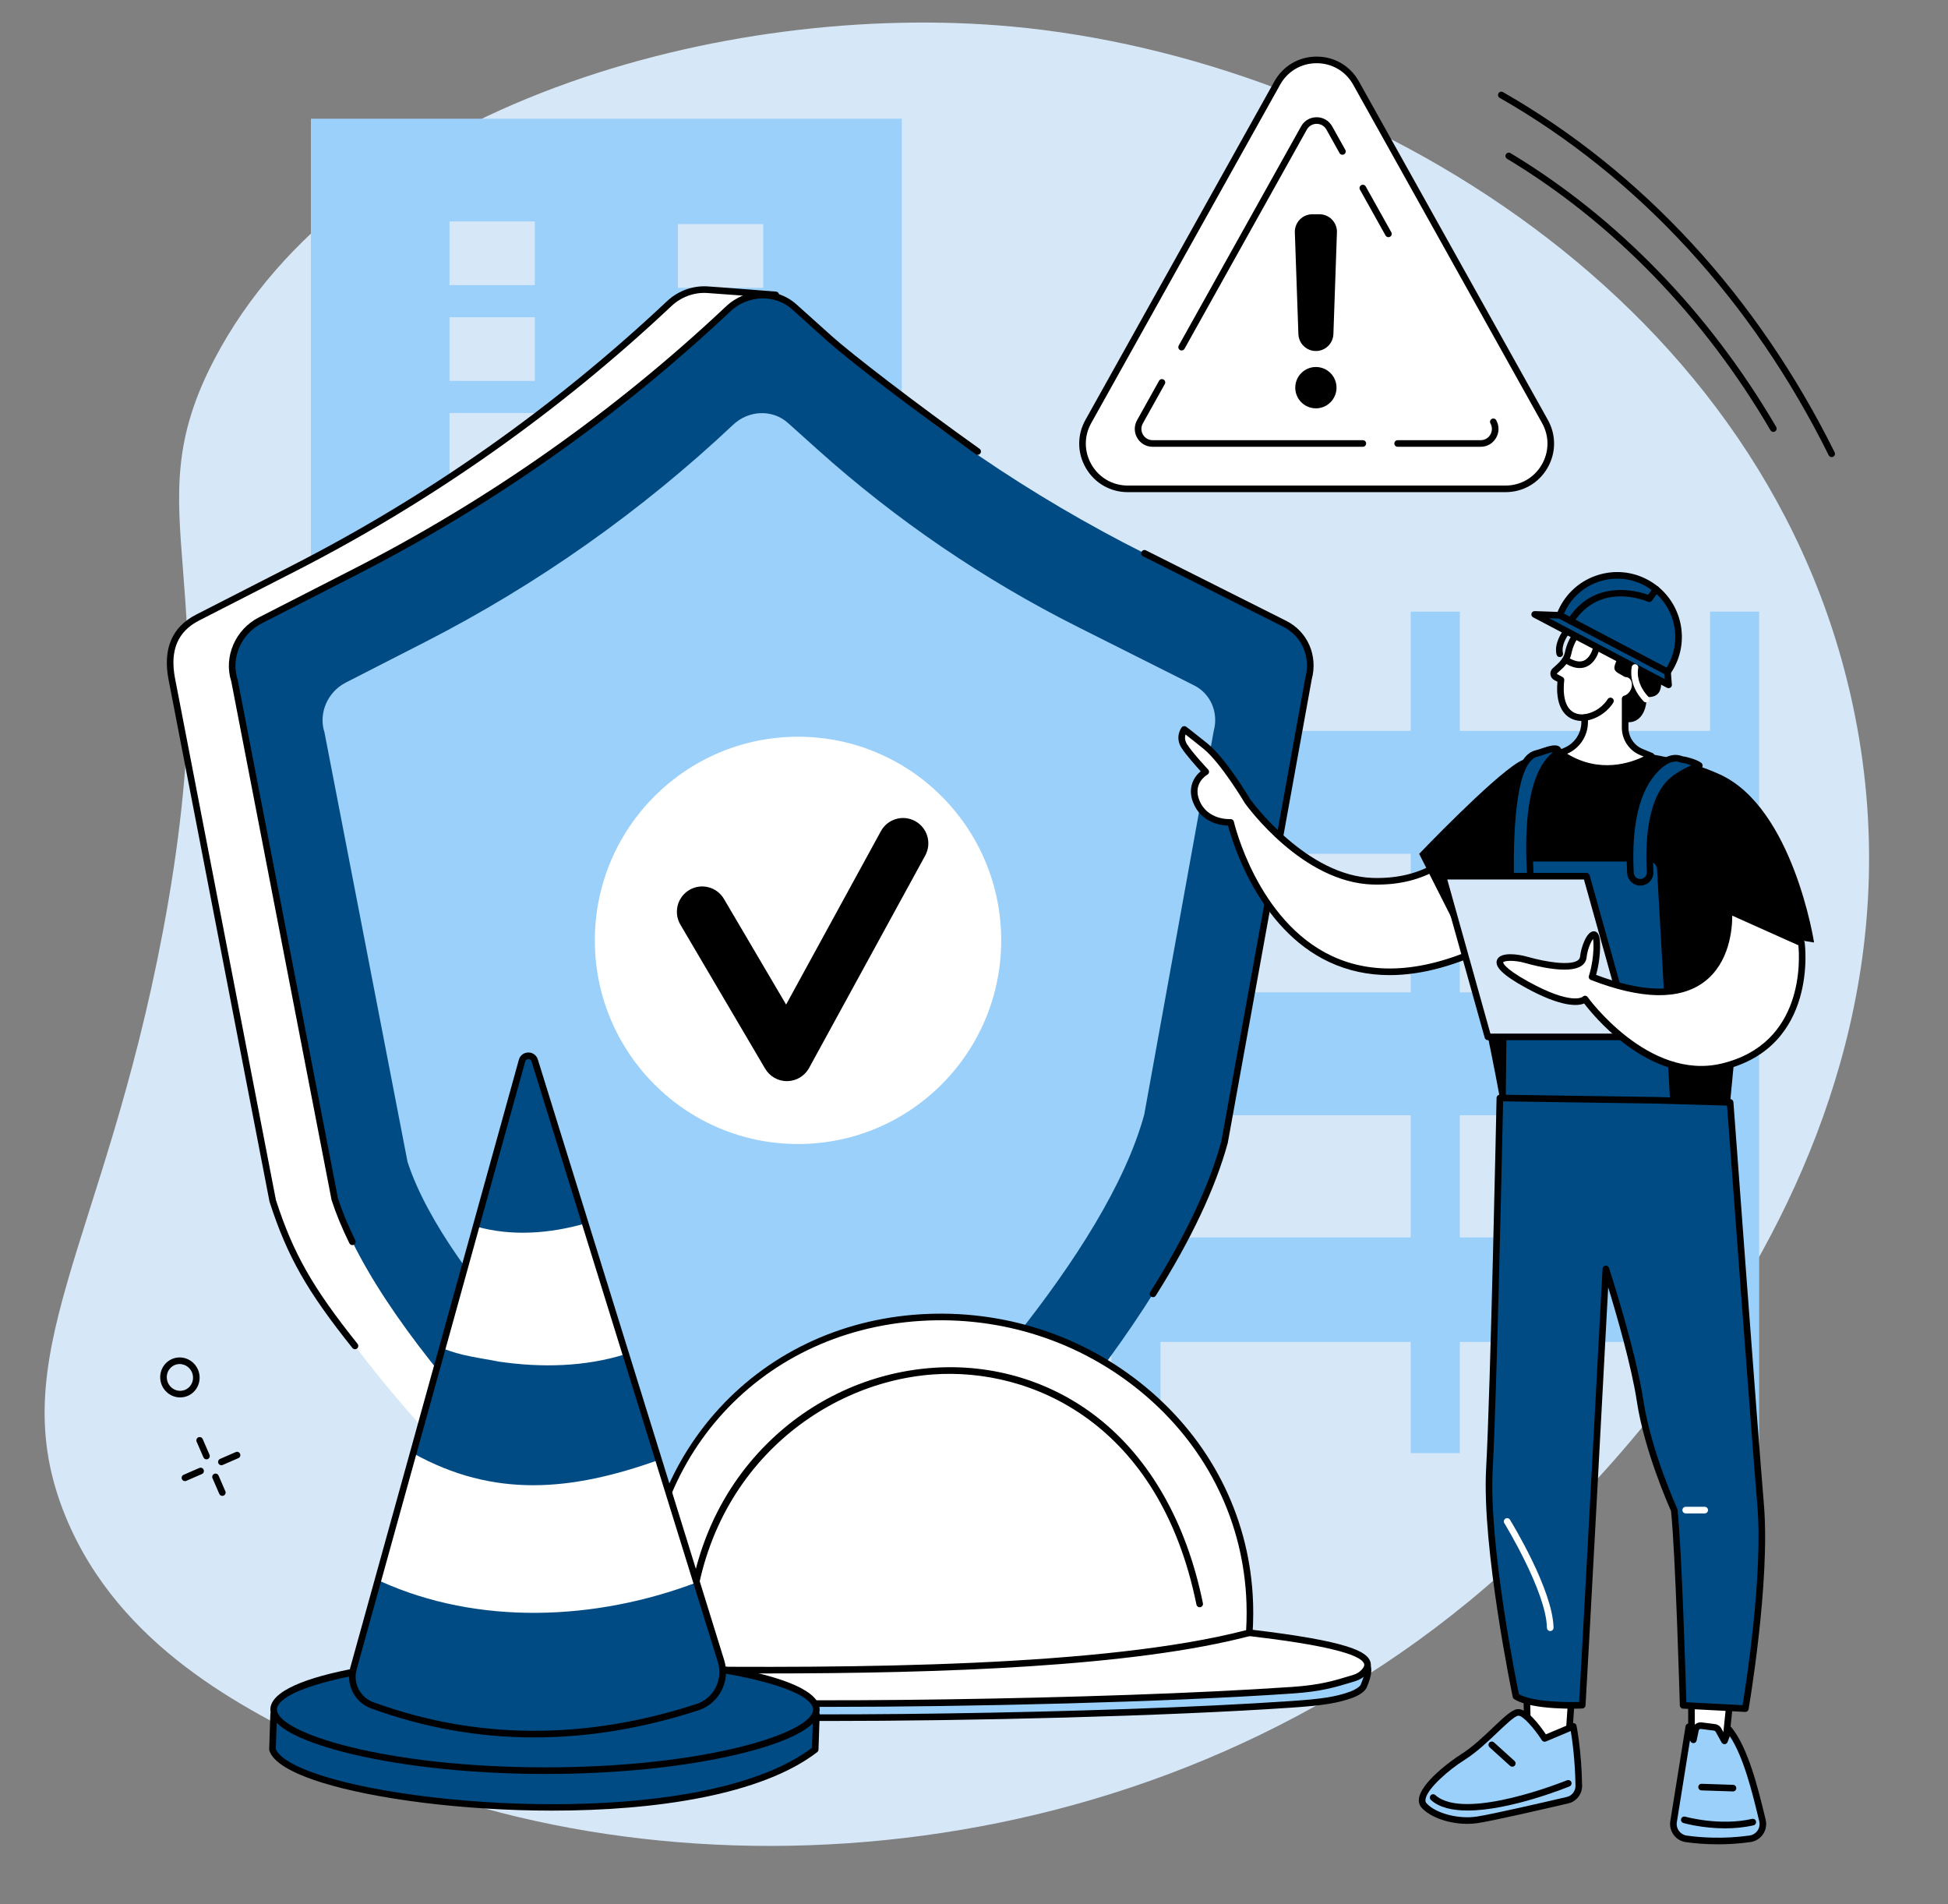 <?xml version="1.0" encoding="UTF-8" standalone="no"?><svg xmlns="http://www.w3.org/2000/svg" xmlns:xlink="http://www.w3.org/1999/xlink" fill="#000000" height="1910.8" preserveAspectRatio="xMidYMid meet" version="1" viewBox="289.7 312.4 1955.2 1910.8" width="1955.2" zoomAndPan="magnify"><rect x="289.7" y="312.4" width="1955.2" height="1910.8" fill="#808080" stroke="none"/><g><g id="change1_1"><path d="M 2151.719 1031.574 C 2069.316 613.691 1654.723 371.266 1305.551 339.055 C 1016.27 312.363 638.484 417.848 504.957 672.789 C 420.992 833.102 521.863 884.004 453.18 1247.254 C 393.73 1561.652 289.672 1674.199 355.625 1834.441 C 409.547 1965.449 535.57 2027.41 616.121 2067.02 C 933.609 2223.121 1415.938 2204.801 1763.168 1920.039 C 1844.414 1853.402 2244.918 1504.289 2151.719 1031.574" fill="#d6e7f7"/></g><g id="change2_1"><path d="M 2006.031 1770.559 L 2055.332 1770.559 L 2055.332 926.156 L 2006.031 926.156 L 2006.031 1770.559" fill="#9bd0fa"/></g><g id="change2_2"><path d="M 1705.594 1770.559 L 1754.891 1770.559 L 1754.891 926.152 L 1705.594 926.152 L 1705.594 1770.559" fill="#9bd0fa"/></g><g id="change2_3"><path d="M 1405.16 1770.559 L 1454.449 1770.559 L 1454.449 926.16 L 1405.16 926.16 L 1405.16 1770.559" fill="#9bd0fa"/></g><g id="change2_4"><path d="M 1422.441 1169.141 L 2030.688 1169.141 L 2030.688 1045.84 L 1422.441 1045.84 L 1422.441 1169.141" fill="#9bd0fa"/></g><g id="change2_5"><path d="M 1422.441 1431.508 L 2030.688 1431.508 L 2030.688 1308.215 L 1422.441 1308.215 L 1422.441 1431.508" fill="#9bd0fa"/></g><g id="change2_6"><path d="M 1425.848 1658.992 L 2034.094 1658.992 L 2034.094 1554.152 L 1425.848 1554.152 L 1425.848 1658.992" fill="#9bd0fa"/></g><g id="change2_7"><path d="M 601.75 1601.004 L 1194.848 1601.004 L 1194.848 431.531 L 601.75 431.531 L 601.75 1601.004" fill="#9bd0fa"/></g><g id="change1_2"><path d="M 740.867 598.527 L 826.488 598.527 L 826.488 534.609 L 740.867 534.609 L 740.867 598.527" fill="#d6e7f7"/></g><g id="change1_3"><path d="M 740.867 694.656 L 826.484 694.656 L 826.484 630.73 L 740.867 630.73 L 740.867 694.656" fill="#d6e7f7"/></g><g id="change1_4"><path d="M 740.871 790.758 L 826.492 790.758 L 826.492 726.836 L 740.871 726.836 L 740.871 790.758" fill="#d6e7f7"/></g><g id="change1_5"><path d="M 740.867 886.883 L 826.488 886.883 L 826.488 822.957 L 740.867 822.957 L 740.867 886.883" fill="#d6e7f7"/></g><g id="change1_6"><path d="M 740.867 983 L 826.488 983 L 826.488 919.078 L 740.867 919.078 L 740.867 983" fill="#d6e7f7"/></g><g id="change1_7"><path d="M 740.867 1079.109 L 826.488 1079.109 L 826.488 1015.191 L 740.867 1015.191 L 740.867 1079.109" fill="#d6e7f7"/></g><g id="change1_8"><path d="M 740.867 1175.23 L 826.488 1175.23 L 826.488 1111.309 L 740.867 1111.309 L 740.867 1175.23" fill="#d6e7f7"/></g><g id="change1_9"><path d="M 740.867 1271.352 L 826.488 1271.352 L 826.488 1207.43 L 740.867 1207.43 L 740.867 1271.352" fill="#d6e7f7"/></g><g id="change1_10"><path d="M 740.867 1367.461 L 826.488 1367.461 L 826.488 1303.539 L 740.867 1303.539 L 740.867 1367.461" fill="#d6e7f7"/></g><g id="change1_11"><path d="M 740.867 1463.578 L 826.488 1463.578 L 826.488 1399.66 L 740.867 1399.66 L 740.867 1463.578" fill="#d6e7f7"/></g><g id="change1_12"><path d="M 740.867 1559.699 L 826.488 1559.699 L 826.488 1495.781 L 740.867 1495.781 L 740.867 1559.699" fill="#d6e7f7"/></g><g id="change1_13"><path d="M 970.113 601.195 L 1055.734 601.195 L 1055.734 537.27 L 970.113 537.27 L 970.113 601.195" fill="#d6e7f7"/></g><g id="change1_14"><path d="M 970.113 697.312 L 1055.73 697.312 L 1055.73 633.391 L 970.113 633.391 L 970.113 697.312" fill="#d6e7f7"/></g><g id="change1_15"><path d="M 970.109 793.434 L 1055.73 793.434 L 1055.73 729.512 L 970.109 729.512 L 970.109 793.434" fill="#d6e7f7"/></g><g id="change1_16"><path d="M 970.109 889.555 L 1055.727 889.555 L 1055.727 825.633 L 970.109 825.633 L 970.109 889.555" fill="#d6e7f7"/></g><g id="change1_17"><path d="M 970.109 985.66 L 1055.73 985.66 L 1055.73 921.738 L 970.109 921.738 L 970.109 985.66" fill="#d6e7f7"/></g><g id="change1_18"><path d="M 970.109 1081.781 L 1055.73 1081.781 L 1055.73 1017.859 L 970.109 1017.859 L 970.109 1081.781" fill="#d6e7f7"/></g><g id="change1_19"><path d="M 970.109 1177.898 L 1055.73 1177.898 L 1055.73 1113.98 L 970.109 1113.98 L 970.109 1177.898" fill="#d6e7f7"/></g><g id="change1_20"><path d="M 970.109 1274.012 L 1055.73 1274.012 L 1055.73 1210.09 L 970.109 1210.09 L 970.109 1274.012" fill="#d6e7f7"/></g><g id="change1_21"><path d="M 970.109 1370.129 L 1055.73 1370.129 L 1055.73 1306.211 L 970.109 1306.211 L 970.109 1370.129" fill="#d6e7f7"/></g><g id="change1_22"><path d="M 970.109 1466.25 L 1055.73 1466.25 L 1055.73 1402.328 L 970.109 1402.328 L 970.109 1466.25" fill="#d6e7f7"/></g><g id="change1_23"><path d="M 970.109 1562.371 L 1055.73 1562.371 L 1055.73 1498.441 L 970.109 1498.441 L 970.109 1562.371" fill="#d6e7f7"/></g><g id="change3_1"><path d="M 1524.441 935.555 L 1382.512 864.258 C 1267.02 806.234 1160.051 733.332 1064.223 647.309 L 1068.312 608.328 C 1068.312 608.328 1009.82 603.695 999.332 603.09 C 985.926 602.32 972.07 607.035 961.348 617.129 C 848.801 723.039 722 812.465 585.023 882.516 L 488.105 932.074 C 465.586 943.59 456.609 963.895 461.992 993.07 L 563.434 1517.469 C 611.074 1664.18 819.84 1860.488 937.719 1962.68 C 959.164 1981.281 985.945 1990.352 1013 1990.188 C 1024.992 1990.109 1075.16 1986.031 1075.16 1986.031 C 1075.16 1986.031 1086.043 1970.711 1100.562 1956.551 C 1215.203 1844.699 1417.172 1629.398 1463.508 1459.859 L 1548.426 991.137 C 1554.547 968.727 1544.617 945.695 1524.441 935.555" fill="#ffffff"/></g><g id="change4_1"><path d="M 1012.273 1993.5 C 983.848 1993.5 956.629 1983.457 935.547 1965.188 C 934.168 1963.988 934.02 1961.898 935.215 1960.508 C 936.414 1959.129 938.508 1958.977 939.891 1960.18 C 959.762 1977.406 985.445 1986.867 1012.273 1986.867 C 1012.504 1986.867 1012.746 1986.867 1012.984 1986.867 C 1023.555 1986.809 1064.914 1983.527 1073.383 1982.848 C 1076.316 1978.859 1085.926 1966.199 1098.246 1954.176 C 1213.688 1841.559 1414.172 1627.527 1460.277 1459.117 L 1545.16 990.539 C 1545.184 990.445 1545.207 990.352 1545.23 990.258 C 1550.969 969.266 1541.801 947.992 1522.953 938.512 L 1381.027 867.215 C 1265.344 809.086 1158.004 735.938 1062.016 649.77 C 1061.223 649.059 1060.816 648.02 1060.934 646.961 L 1064.656 611.352 C 1052.035 610.359 1008.016 606.898 999.145 606.395 C 986.25 605.648 973.285 610.441 963.621 619.539 C 850.762 725.742 723.895 815.211 586.535 885.457 L 489.617 935.023 C 468.117 946.012 460.148 964.801 465.254 992.465 L 566.648 1516.637 C 584.152 1570.484 603.324 1604.234 648.586 1660.938 C 649.73 1662.367 649.496 1664.457 648.066 1665.598 C 646.637 1666.734 644.551 1666.508 643.406 1665.074 C 597.512 1607.578 578.09 1573.324 560.281 1518.484 C 560.238 1518.355 560.207 1518.227 560.18 1518.094 L 458.738 993.688 C 453.109 963.168 462.48 941.449 486.598 929.121 L 583.516 879.555 C 720.316 809.602 846.676 720.484 959.078 614.711 C 970.062 604.379 984.793 598.93 999.523 599.77 C 1009.934 600.379 1066.184 604.832 1068.574 605.02 C 1069.465 605.09 1070.285 605.52 1070.855 606.195 C 1071.426 606.887 1071.695 607.773 1071.605 608.668 L 1067.695 645.969 C 1162.934 731.246 1269.344 803.688 1384 861.289 L 1525.941 932.598 C 1547.598 943.48 1558.164 967.832 1551.668 991.859 L 1466.762 1460.445 C 1466.75 1460.547 1466.727 1460.637 1466.703 1460.727 C 1420.262 1630.668 1218.82 1845.797 1102.875 1958.918 C 1088.754 1972.699 1077.977 1987.797 1077.875 1987.949 C 1077.305 1988.746 1076.414 1989.25 1075.434 1989.328 C 1073.383 1989.496 1025.004 1993.418 1013.023 1993.5 C 1012.773 1993.5 1012.523 1993.5 1012.273 1993.5" fill="inherit"/></g><g id="change5_1"><path d="M 1579.23 938.383 L 1438.414 867.637 C 1323.809 810.059 1217.684 737.719 1122.59 652.375 L 1086.898 620.344 C 1068.328 603.676 1039.48 604.582 1020.52 622.43 C 908.848 727.516 783.035 816.238 647.121 885.75 L 550.961 934.926 C 528.617 946.352 517.523 972.258 525.051 995.434 L 625.699 1515.762 C 672.973 1661.32 882.352 1857.941 999.309 1959.34 C 1044.602 1998.602 1113.871 1995.102 1158.648 1951.418 C 1272.398 1840.441 1472.793 1626.82 1518.77 1458.602 L 1603.035 993.516 C 1609.098 971.281 1599.242 948.434 1579.23 938.383" fill="#004b84"/></g><g id="change2_8"><path d="M 1488.211 1000.156 L 1371.617 941.582 C 1276.742 893.922 1188.863 834.027 1110.145 763.363 L 1080.578 736.84 C 1065.207 723.039 1041.32 723.793 1025.617 738.562 C 933.16 825.578 828.992 899.035 716.461 956.586 L 636.84 997.301 C 618.344 1006.766 609.156 1028.219 615.391 1047.418 L 698.723 1478.211 C 737.863 1598.742 911.223 1761.531 1008.059 1845.492 C 1045.559 1877.992 1102.914 1875.09 1139.992 1838.93 C 1234.172 1747.039 1400.094 1570.172 1438.16 1430.891 L 1507.922 1045.824 C 1512.945 1027.41 1504.793 1008.488 1488.211 1000.156" fill="#9bd0fa"/></g><g id="change4_2"><path d="M 643.355 1561.828 C 642.133 1561.828 640.957 1561.16 640.379 1559.98 C 632.969 1544.93 626.969 1530.391 622.551 1516.777 C 622.508 1516.648 622.473 1516.52 622.449 1516.391 L 521.836 996.258 C 513.961 971.676 525.805 944.059 549.453 931.969 L 645.613 882.789 C 781.352 813.371 906.723 724.965 1018.25 620.016 C 1038.633 600.828 1069.102 599.91 1089.121 617.871 L 1124.812 649.906 C 1144.172 667.285 1208.305 716.781 1272.887 762.758 C 1274.379 763.828 1274.727 765.895 1273.668 767.387 C 1272.605 768.879 1270.543 769.227 1269.051 768.168 C 1204.273 722.051 1139.883 672.344 1120.383 654.836 L 1084.691 622.805 C 1067.543 607.418 1040.352 608.312 1022.789 624.844 C 910.809 730.223 784.926 818.992 648.633 888.699 L 552.469 937.867 C 531.629 948.535 521.195 972.84 528.203 994.418 C 528.246 994.547 528.277 994.672 528.305 994.812 L 628.914 1514.93 C 633.234 1528.18 639.09 1542.359 646.328 1557.059 C 647.137 1558.699 646.461 1560.688 644.816 1561.488 C 644.348 1561.73 643.848 1561.828 643.355 1561.828" fill="inherit"/></g><g id="change4_3"><path d="M 1518.766 1458.609 L 1518.785 1458.609 Z M 1446.965 1614.074 C 1446.363 1614.074 1445.75 1613.902 1445.207 1613.562 C 1443.652 1612.582 1443.191 1610.543 1444.164 1608.992 C 1479.375 1553.062 1503.387 1502.215 1515.523 1457.867 L 1599.77 992.93 C 1599.777 992.84 1599.809 992.75 1599.828 992.648 C 1605.512 971.84 1596.426 950.742 1577.734 941.348 L 1436.918 870.602 C 1435.27 869.777 1434.617 867.781 1435.43 866.152 C 1436.266 864.516 1438.242 863.855 1439.887 864.68 L 1580.707 935.422 C 1602.219 946.234 1612.707 970.406 1606.254 994.254 L 1522.027 1459.191 C 1522.008 1459.281 1521.988 1459.383 1521.957 1459.473 C 1509.648 1504.492 1485.379 1555.984 1449.773 1612.523 C 1449.145 1613.523 1448.07 1614.074 1446.965 1614.074" fill="inherit"/></g><g id="change3_2"><path d="M 1294.602 1256.051 C 1294.602 1368.898 1203.301 1460.391 1090.672 1460.391 C 978.039 1460.391 886.738 1368.898 886.738 1256.051 C 886.738 1143.191 978.039 1051.699 1090.672 1051.699 C 1203.301 1051.699 1294.602 1143.191 1294.602 1256.051" fill="#ffffff"/></g><g id="change4_4"><path d="M 1079.52 1397.301 C 1070.551 1397.301 1062.23 1392.551 1057.672 1384.789 L 972.609 1240.281 C 965.492 1228.18 969.504 1212.602 981.574 1205.461 C 993.648 1198.328 1009.199 1202.352 1016.32 1214.449 L 1078.711 1320.449 L 1173.852 1146.461 C 1180.578 1134.148 1196.012 1129.629 1208.289 1136.379 C 1220.578 1143.129 1225.09 1158.578 1218.352 1170.898 L 1101.77 1384.09 C 1097.391 1392.109 1089.051 1397.148 1079.922 1397.289 C 1079.789 1397.301 1079.648 1397.301 1079.52 1397.301" fill="inherit"/></g><g id="change2_9"><path d="M 942.008 2001.707 L 1543.234 1964.957 C 1643.273 1976.656 1675.395 1964.738 1658.445 2004.336 C 1656.875 2008.008 1650.059 2011.578 1646.309 2012.93 C 1630.777 2018.5 1616.242 2020.578 1586.301 2022.629 C 1402.645 2035.188 1062.078 2039.918 962.039 2032.719 C 946.734 2031.617 936.738 2016.156 942.008 2001.707" fill="#9bd0fa"/></g><g id="change4_5"><path d="M 944.488 2004.883 C 943.156 2010.203 944.07 2015.762 947.094 2020.441 C 950.5 2025.691 956.031 2028.973 962.273 2029.41 C 1058.078 2036.312 1396.875 2032.262 1586.059 2019.324 C 1617.289 2017.191 1630.555 2015.055 1645.176 2009.812 C 1649.254 2008.344 1654.492 2005.133 1655.395 2003.043 C 1659.496 1993.441 1660.426 1987.363 1658.309 1983.914 C 1654.145 1977.094 1636.406 1975.883 1607.008 1973.883 C 1589.988 1972.723 1568.801 1971.281 1543.137 1968.293 Z M 1119.105 2039.363 C 1049.945 2039.363 993.016 2038.273 961.797 2036.031 C 953.461 2035.434 946.074 2031.062 941.531 2024.043 C 936.977 2017.004 936.012 2008.453 938.887 2000.582 C 939.34 1999.344 940.48 1998.492 941.797 1998.402 L 1543.023 1961.652 C 1543.227 1961.641 1543.41 1961.652 1543.617 1961.672 C 1569.25 1964.672 1590.438 1966.113 1607.457 1967.273 C 1641.113 1969.562 1658 1970.711 1663.977 1980.453 C 1667.391 1986.043 1666.656 1993.582 1661.48 2005.652 C 1658.809 2011.891 1647.875 2015.883 1647.414 2016.043 C 1632.305 2021.473 1618.078 2023.781 1586.508 2025.941 C 1458.691 2034.672 1262.605 2039.363 1119.105 2039.363" fill="inherit"/></g><g id="change3_3"><path d="M 942.391 1987.57 L 1543.625 1950.82 C 1643.66 1962.52 1673.422 1974.41 1658.836 1990.199 C 1656.125 1993.129 1652.582 1995.168 1648.762 1996.328 C 1630.336 2001.918 1616.621 2006.449 1586.691 2008.488 C 1403.027 2021.047 1062.449 2025.781 962.426 2018.578 C 947.117 2017.48 937.125 2002.02 942.391 1987.57" fill="#ffffff"/></g><g id="change4_6"><path d="M 944.879 1990.738 C 943.547 1996.059 944.461 2001.629 947.484 2006.301 C 950.891 2011.559 956.422 2014.828 962.664 2015.281 C 1058.469 2022.168 1397.262 2018.121 1586.465 2005.191 C 1614.602 2003.258 1628.098 1999.148 1645.203 1993.949 L 1647.801 1993.16 C 1651.254 1992.109 1654.219 1990.309 1656.398 1987.949 C 1659.723 1984.352 1659.027 1982.461 1658.789 1981.828 C 1655.152 1971.988 1616.371 1962.68 1543.531 1954.148 Z M 1119.48 2025.219 C 1050.332 2025.219 993.406 2024.129 962.188 2021.891 C 953.852 2021.289 946.465 2016.922 941.922 2009.898 C 937.367 2002.871 936.406 1994.32 939.277 1986.441 C 939.73 1985.199 940.871 1984.352 942.188 1984.27 L 1543.418 1947.508 C 1543.613 1947.5 1543.809 1947.508 1544.004 1947.531 C 1644.281 1959.25 1661.418 1969.84 1664.996 1979.531 C 1666.562 1983.738 1665.305 1988.078 1661.266 1992.449 C 1658.289 1995.672 1654.301 1998.109 1649.723 1999.5 L 1647.133 2000.289 C 1629.629 2005.609 1615.797 2009.82 1586.914 2011.801 C 1459.09 2020.539 1262.988 2025.219 1119.48 2025.219" fill="inherit"/></g><g id="change3_4"><path d="M 1543.621 1950.82 C 1544.398 1938.379 1544.512 1925.77 1543.73 1913.012 C 1533.52 1745.32 1381.289 1624.328 1213.941 1634.559 C 1046.59 1644.789 927.484 1782.371 937.691 1950.059 C 938.469 1962.82 940.109 1975.32 942.391 1987.57 C 1192.98 1990.762 1414.34 1984.949 1543.621 1950.82" fill="#ffffff"/></g><g id="change4_7"><path d="M 1543.621 1950.82 L 1543.641 1950.82 Z M 945.164 1984.289 C 1148.578 1986.84 1398.84 1984.91 1540.449 1948.23 C 1541.121 1936.199 1541.109 1924.43 1540.422 1913.211 C 1535.59 1833.91 1498.379 1761.609 1435.648 1709.621 C 1373.84 1658.398 1295.172 1632.91 1214.141 1637.871 C 1048.211 1648.012 930.789 1782.141 941 1949.852 C 941.68 1960.969 943.078 1972.539 945.164 1984.289 Z M 1056.949 1991.68 C 1017.801 1991.68 979.285 1991.359 942.348 1990.891 C 940.77 1990.871 939.422 1989.73 939.133 1988.18 C 936.727 1975.25 935.133 1962.488 934.387 1950.262 C 929.387 1868.121 955.078 1790.281 1006.73 1731.078 C 1058.551 1671.699 1132.059 1636.238 1213.738 1631.25 C 1296.449 1626.199 1376.77 1652.211 1439.879 1704.512 C 1504.039 1757.68 1542.102 1831.66 1547.039 1912.809 C 1547.781 1925.039 1547.75 1937.898 1546.93 1951.031 C 1546.84 1952.449 1545.852 1953.66 1544.469 1954.031 C 1427.512 1984.898 1235.551 1991.68 1056.949 1991.68" fill="inherit"/></g><g id="change4_8"><path d="M 981.68 1953.73 C 981.621 1953.73 981.559 1953.73 981.496 1953.73 C 979.672 1953.629 978.27 1952.07 978.367 1950.238 C 982.426 1875.391 1010.469 1810.031 1059.48 1761.23 C 1104.238 1716.648 1163.16 1689.578 1225.379 1685.031 C 1285.871 1680.602 1344.93 1698.391 1391.672 1735.129 C 1444.289 1776.488 1480.738 1840.859 1497.07 1921.27 C 1497.43 1923.059 1496.27 1924.809 1494.48 1925.18 C 1492.699 1925.539 1490.941 1924.379 1490.57 1922.59 C 1453.602 1740.52 1324.859 1684.391 1225.871 1691.641 C 1112.691 1699.93 993.609 1791.539 984.984 1950.602 C 984.891 1952.359 983.43 1953.73 981.68 1953.73" fill="inherit"/></g><g id="change5_2"><path d="M 563.18 2068 L 564.359 2032.629 C 694.949 2075.07 897.312 2103.359 1109.09 2032.629 L 1107.91 2068 C 980.848 2165.852 580.828 2122.23 563.18 2068" fill="#004b84"/></g><g id="change4_9"><path d="M 566.516 2067.48 C 568.641 2072.988 577.984 2083.48 615.562 2095.102 C 725.773 2129.199 1001.07 2144.281 1104.648 2066.32 L 1105.621 2037.27 C 1010.379 2068.469 909.652 2082.301 806.156 2078.379 C 704.328 2074.52 620.84 2054.129 567.527 2037.129 Z M 843.961 2129.32 C 753.836 2129.32 665.535 2117.5 613.602 2101.43 C 581.855 2091.609 563.832 2080.711 560.031 2069.02 C 559.91 2068.66 559.855 2068.27 559.871 2067.891 L 561.051 2032.52 C 561.082 2031.48 561.605 2030.512 562.457 2029.922 C 563.309 2029.32 564.395 2029.16 565.383 2029.48 C 668.105 2062.859 875.199 2107.25 1108.039 2029.488 C 1109.059 2029.141 1110.199 2029.32 1111.07 2029.969 C 1111.941 2030.621 1112.43 2031.66 1112.398 2032.738 L 1111.219 2068.109 C 1111.191 2069.102 1110.719 2070.031 1109.93 2070.629 C 1054.102 2113.621 947.82 2129.32 843.961 2129.32" fill="inherit"/></g><g id="change5_3"><path d="M 1109.09 2027.922 C 1109.09 2057.219 987.734 2089.219 837.309 2089.219 C 686.887 2089.219 564.359 2057.219 564.359 2027.922 C 564.359 1998.621 686.301 1974.871 836.723 1974.871 C 987.145 1974.871 1109.09 1998.621 1109.09 2027.922" fill="#004b84"/></g><g id="change4_10"><path d="M 836.723 1978.191 C 678.168 1978.191 567.672 2004.398 567.672 2027.922 C 567.672 2051 675.215 2085.898 837.312 2085.898 C 998.699 2085.898 1105.77 2051 1105.77 2027.922 C 1105.77 2004.398 995.277 1978.191 836.723 1978.191 Z M 837.312 2092.531 C 766.426 2092.531 697.652 2085.52 643.664 2072.781 C 612.809 2065.5 561.047 2050 561.047 2027.922 C 561.047 1991.309 703.082 1971.559 836.723 1971.559 C 970.367 1971.559 1112.398 1991.309 1112.398 2027.922 C 1112.398 2050.02 1061.012 2065.512 1030.371 2072.781 C 976.703 2085.52 908.137 2092.531 837.312 2092.531" fill="inherit"/></g><g id="change5_4"><path d="M 989.777 2025.469 C 874.945 2062.859 766.281 2061.199 663.285 2023.641 C 648.391 2018.199 640.16 2002.199 644.406 1986.891 L 813.66 1376.738 C 815.43 1370.371 824.398 1370.23 826.359 1376.551 L 1013.41 1979.309 C 1019.379 1998.578 1008.93 2019.238 989.777 2025.469" fill="#004b84"/></g><g id="change3_5"><path d="M 988.898 1900.34 L 950.766 1777.449 C 862.664 1808.93 785.488 1815.789 704.402 1770.762 L 671.184 1898.988 C 769.754 1943.73 887.461 1938.75 988.898 1900.34" fill="#ffffff"/></g><g id="change3_6"><path d="M 917.789 1671.18 L 877.129 1540.148 C 841.492 1550.281 803.285 1553.301 767.512 1543.109 L 733.648 1665.18 C 751.609 1673.012 772.449 1675.148 790.371 1678.738 C 832.953 1685.012 877.141 1684.031 917.789 1671.18" fill="#ffffff"/></g><g id="change4_11"><path d="M 820.035 1375.199 C 820.02 1375.199 820.004 1375.199 819.988 1375.199 C 819.406 1375.211 817.469 1375.41 816.852 1377.629 L 647.602 1987.781 C 643.84 2001.328 651.23 2015.711 664.422 2020.531 C 767.656 2058.18 876.777 2058.781 988.75 2022.32 C 1006.039 2016.691 1015.68 1997.84 1010.238 1980.289 L 823.195 1377.531 C 822.527 1375.391 820.664 1375.199 820.035 1375.199 Z M 825.934 2055.859 C 770.074 2055.859 715.355 2046.16 662.148 2026.75 C 645.734 2020.762 636.535 2002.871 641.215 1986.012 L 810.465 1375.859 C 811.676 1371.5 815.371 1368.641 819.887 1368.57 C 824.336 1368.461 828.184 1371.25 829.523 1375.57 L 1016.57 1978.328 C 1023.078 1999.309 1011.52 2021.871 990.801 2028.621 L 989.777 2025.469 L 990.801 2028.621 C 935.043 2046.781 879.957 2055.859 825.934 2055.859" fill="inherit"/></g><g id="change3_7"><path d="M 1764.438 1153.191 C 1759.891 1152.84 1737.578 1198.617 1667.754 1196.691 C 1597.934 1194.781 1541.918 1116.5 1541.918 1116.5 C 1541.918 1116.5 1517.805 1075.746 1499.504 1061.012 C 1481.203 1046.281 1478.336 1044.348 1478.336 1044.348 C 1478.336 1044.348 1472.59 1052.004 1478.336 1061.012 C 1484.059 1070.031 1499.91 1086.895 1499.91 1086.895 C 1499.91 1086.895 1482.457 1096.496 1490.32 1116.5 C 1499.383 1139.48 1524.879 1137.637 1524.879 1137.637 C 1524.879 1137.637 1576.652 1367.305 1790.605 1258.168 L 1764.438 1153.191" fill="#ffffff"/></g><g id="change4_12"><path d="M 1524.887 1134.336 C 1526.414 1134.336 1527.77 1135.402 1528.121 1136.91 C 1528.34 1137.914 1551.402 1236.516 1626.504 1271.719 C 1670.984 1292.566 1724.867 1287.426 1786.738 1256.406 L 1762.512 1159.191 C 1762.18 1159.555 1761.852 1159.918 1761.531 1160.27 C 1750.469 1172.629 1724.535 1201.566 1667.66 1200.016 C 1597.004 1198.066 1541.539 1121.664 1539.219 1118.418 C 1539.16 1118.352 1539.105 1118.266 1539.062 1118.176 C 1538.82 1117.781 1515.043 1077.789 1497.422 1063.602 C 1487.746 1055.82 1482.43 1051.637 1479.566 1049.426 C 1478.875 1051.812 1478.656 1055.359 1481.133 1059.242 C 1486.637 1067.895 1502.156 1084.461 1502.32 1084.625 C 1503.023 1085.375 1503.344 1086.41 1503.18 1087.422 C 1503.023 1088.434 1502.398 1089.316 1501.496 1089.801 C 1500.91 1090.141 1486.734 1098.332 1493.414 1115.281 C 1501.473 1135.777 1524.402 1134.348 1524.645 1134.336 C 1524.719 1134.336 1524.809 1134.336 1524.887 1134.336 Z M 1684.504 1290.914 C 1662.73 1290.914 1642.422 1286.512 1623.645 1277.707 C 1552.602 1244.375 1526.57 1157.086 1522.297 1140.949 C 1514.934 1140.664 1495.199 1137.934 1487.242 1117.715 C 1481.273 1102.535 1488.363 1091.637 1494.867 1086.344 C 1490.07 1081.094 1479.988 1069.809 1475.527 1062.801 C 1468.648 1051.98 1475.387 1042.754 1475.684 1042.359 C 1476.738 1040.949 1478.73 1040.609 1480.184 1041.609 C 1480.305 1041.688 1483.375 1043.789 1501.582 1058.441 C 1519.777 1073.102 1542.883 1111.648 1544.676 1114.664 C 1547.074 1117.957 1601.672 1191.574 1667.836 1193.391 C 1721.707 1194.863 1746.152 1167.535 1756.59 1155.855 C 1760.375 1151.617 1762.16 1149.68 1764.691 1149.887 C 1766.109 1150 1767.301 1151.012 1767.641 1152.387 L 1793.816 1257.375 C 1794.191 1258.871 1793.484 1260.426 1792.109 1261.117 C 1753.199 1280.973 1717.203 1290.914 1684.504 1290.914" fill="inherit"/></g><g id="change4_13"><path d="M 2110.477 1258.172 C 2110.477 1258.172 2089.527 1122.664 2015.492 1089.32 C 1941.469 1055.969 1841.332 1060.617 1813.699 1077.27 C 1786.098 1093.918 1714.121 1169.211 1714.121 1169.211 L 1765.25 1270.293 C 1765.25 1270.293 1783.609 1350.98 1795.109 1414.223 C 1795.109 1414.223 1845.438 1569.191 1875.449 1557.352 C 1905.461 1545.512 1992.211 1495.523 2026.199 1418.613 L 2042.719 1247.383 L 2110.477 1258.172" fill="inherit"/></g><g id="change5_5"><path d="M 1969.27 1417.016 L 1956.184 1184.781 C 1956.098 1178.586 1951.062 1173.594 1944.875 1173.594 L 1811.535 1173.594 C 1805.324 1173.594 1800.285 1178.598 1800.215 1184.809 L 1797.641 1421.703 L 1969.27 1417.016" fill="#004b84"/></g><g id="change4_14"><path d="M 1811.523 1176.914 C 1807.168 1176.914 1803.574 1180.469 1803.523 1184.852 L 1800.984 1418.297 L 1965.766 1413.797 L 1952.875 1184.961 C 1952.816 1180.469 1949.223 1176.914 1944.875 1176.914 Z M 1797.633 1425.016 C 1796.758 1425.016 1795.926 1424.676 1795.309 1424.066 C 1794.668 1423.438 1794.305 1422.566 1794.316 1421.668 L 1796.906 1184.777 C 1796.988 1176.793 1803.551 1170.281 1811.523 1170.281 L 1944.875 1170.281 C 1952.84 1170.281 1959.398 1176.766 1959.496 1184.742 L 1972.578 1416.828 C 1972.625 1417.727 1972.312 1418.598 1971.707 1419.258 C 1971.102 1419.918 1970.254 1420.309 1969.359 1420.328 L 1797.727 1425.016 C 1797.691 1425.016 1797.668 1425.016 1797.633 1425.016" fill="inherit"/></g><g id="change5_6"><path d="M 1936.023 1197.77 C 1936.184 1197.77 1936.355 1197.77 1936.527 1197.758 C 1941.973 1197.477 1946.156 1192.824 1945.875 1187.379 C 1943.078 1132.824 1955.211 1108.535 1965.883 1097.754 C 1975.426 1088.098 1994.121 1080.969 1994.148 1080.945 C 1999.617 1081.191 1983.953 1074.957 1978.508 1074.727 C 1976.652 1074.641 1967.527 1068.016 1951.859 1083.828 C 1932.27 1103.629 1923.633 1138.812 1926.172 1188.387 C 1926.441 1193.684 1930.797 1197.77 1936.023 1197.77" fill="#004b84"/></g><g id="change4_15"><path d="M 1971.434 1076.594 C 1967.586 1076.594 1961.93 1078.371 1954.23 1086.156 C 1935.309 1105.262 1926.984 1139.609 1929.484 1188.215 C 1929.668 1191.711 1932.539 1194.457 1936.02 1194.457 L 1936.391 1194.445 C 1939.969 1194.262 1942.766 1191.172 1942.57 1187.543 C 1939.711 1131.785 1952.379 1106.672 1963.523 1095.414 C 1970.109 1088.77 1980.52 1083.359 1987.168 1080.332 C 1983.98 1079.191 1980.312 1078.113 1978.363 1078.027 C 1977.629 1078.004 1976.977 1077.77 1976.23 1077.512 C 1975.148 1077.133 1973.582 1076.594 1971.434 1076.594 Z M 1936.02 1201.09 C 1929.008 1201.09 1923.219 1195.586 1922.863 1188.559 C 1920.277 1138 1929.238 1101.988 1949.508 1081.496 C 1964.457 1066.402 1974.586 1069.922 1978.398 1071.246 C 1978.594 1071.32 1978.766 1071.379 1978.902 1071.43 C 1982.766 1071.738 1996.426 1075.609 1998.203 1079.031 C 1998.754 1080.086 1998.707 1081.547 1998.082 1082.551 C 1997.199 1083.914 1995.75 1084.207 1994.793 1084.258 C 1991.398 1085.629 1976.203 1092.031 1968.234 1100.086 C 1958.031 1110.387 1946.457 1133.871 1949.191 1187.211 C 1949.57 1194.48 1943.969 1200.699 1936.707 1201.066 C 1936.461 1201.078 1936.242 1201.09 1936.02 1201.09" fill="inherit"/></g><g id="change5_7"><path d="M 1815.672 1197.766 C 1815.867 1197.766 1816.047 1197.766 1816.242 1197.754 C 1821.68 1197.457 1825.824 1192.789 1825.551 1187.34 C 1819.598 1074.336 1854.957 1070.988 1853.773 1065.664 C 1852.602 1060.336 1837.875 1067.121 1832.551 1068.305 C 1825.402 1069.91 1804.84 1076.359 1805.84 1188.434 C 1805.887 1193.699 1810.473 1197.766 1815.672 1197.766" fill="#004b84"/></g><g id="change4_16"><path d="M 1848.453 1067.105 C 1845.492 1067.617 1841.078 1069.086 1838.848 1069.84 C 1836.648 1070.582 1834.73 1071.219 1833.273 1071.551 C 1812.508 1076.164 1808.691 1137.637 1809.145 1188.41 C 1809.168 1191.691 1812.168 1194.461 1815.676 1194.461 L 1816.055 1194.449 C 1819.645 1194.246 1822.422 1191.133 1822.23 1187.512 C 1817.398 1095.754 1839.496 1074.922 1848.453 1067.105 Z M 1815.676 1201.082 C 1808.484 1201.082 1802.582 1195.43 1802.512 1188.469 C 1801.578 1083.914 1818.801 1067.98 1831.836 1065.074 C 1832.953 1064.824 1834.789 1064.211 1836.738 1063.559 C 1844.668 1060.895 1850.586 1059.184 1854.289 1061.27 C 1855.691 1062.066 1856.66 1063.367 1857.012 1064.949 C 1857.66 1067.879 1855.52 1069.738 1853.25 1071.719 C 1846.039 1077.977 1824.109 1097.055 1828.852 1187.156 C 1829.227 1194.43 1823.656 1200.664 1816.418 1201.074 C 1816.168 1201.082 1815.926 1201.082 1815.676 1201.082" fill="inherit"/></g><g id="change1_24"><path d="M 1783.082 1352.887 L 1927.133 1352.887 L 1882.016 1191.652 L 1737.965 1191.652 L 1783.082 1352.887" fill="#d6e7f7"/></g><g id="change4_17"><path d="M 1785.598 1349.578 L 1922.766 1349.578 L 1879.508 1194.969 L 1742.328 1194.969 Z M 1927.133 1356.207 L 1783.086 1356.207 C 1781.594 1356.207 1780.289 1355.215 1779.898 1353.785 L 1734.773 1192.543 C 1734.5 1191.559 1734.691 1190.48 1735.328 1189.652 C 1735.957 1188.824 1736.93 1188.348 1737.957 1188.348 L 1882.02 1188.348 C 1883.5 1188.348 1884.805 1189.332 1885.207 1190.766 L 1930.32 1351.996 C 1930.605 1352.996 1930.391 1354.066 1929.777 1354.887 C 1929.148 1355.719 1928.176 1356.207 1927.133 1356.207" fill="inherit"/></g><g id="change3_8"><path d="M 2097.789 1258.688 L 2024.887 1226.035 C 2024.887 1226.035 2035.152 1349.816 1887.66 1292.656 C 1887.66 1292.656 1893.102 1276.746 1892.324 1258.164 C 1891.562 1239.586 1880.465 1257.566 1878.91 1272.668 C 1877.355 1287.766 1842.727 1281.637 1821.91 1275.688 C 1801.109 1269.734 1773.789 1273.637 1821.91 1300.234 C 1870.047 1326.836 1880.582 1314.965 1880.582 1314.965 C 1880.582 1314.965 1942.043 1401.145 2018.523 1382.836 C 2112.578 1360.316 2097.789 1258.688 2097.789 1258.688" fill="#ffffff"/></g><g id="change4_18"><path d="M 1880.621 1311.59 C 1880.684 1311.59 1880.75 1311.59 1880.812 1311.602 C 1881.824 1311.648 1882.695 1312.23 1883.281 1313.051 C 1883.875 1313.891 1944.371 1397.18 2017.742 1379.621 C 2101.062 1359.672 2096.043 1274.379 2094.707 1260.949 L 2028.355 1231.23 C 2028.383 1244.52 2025.762 1278.582 2000.043 1297.809 C 1975.504 1316.141 1937.301 1315.449 1886.445 1295.75 C 1884.785 1295.109 1883.941 1293.27 1884.512 1291.59 C 1884.562 1291.43 1889.742 1276 1889.004 1258.309 C 1888.938 1256.609 1888.781 1255.43 1888.625 1254.629 C 1886.379 1257.559 1882.992 1265.211 1882.203 1273.008 C 1881.824 1276.59 1880.008 1279.578 1876.934 1281.66 C 1864.203 1290.281 1830.895 1281.711 1821.004 1278.879 C 1809.027 1275.461 1799.438 1276.441 1798.414 1278.102 C 1798.426 1278.102 1798.074 1283.281 1823.508 1297.34 C 1867.395 1321.59 1878.129 1312.73 1878.23 1312.641 C 1878.855 1311.941 1879.684 1311.59 1880.621 1311.59 Z M 1996.656 1388.75 C 1936.121 1388.75 1889.508 1332.199 1879.711 1319.352 C 1873.441 1321.98 1857.262 1323.562 1820.305 1303.141 C 1798.113 1290.871 1789.484 1282.371 1792.289 1275.562 C 1795.727 1267.219 1813.766 1269.91 1822.82 1272.512 C 1842.352 1278.09 1865.516 1281.391 1873.234 1276.172 C 1874.676 1275.18 1875.441 1273.961 1875.609 1272.328 C 1876.52 1263.41 1882.035 1246.941 1889.312 1246.941 C 1889.367 1246.941 1889.418 1246.941 1889.457 1246.949 C 1895.18 1247.121 1895.516 1255.34 1895.633 1258.039 C 1896.219 1272.379 1893.285 1285.039 1891.715 1290.66 C 1938.844 1308.418 1973.934 1309.039 1996.07 1292.5 C 2024.918 1270.93 2021.609 1226.762 2021.57 1226.309 C 2021.48 1225.141 2022 1224.012 2022.957 1223.332 C 2023.918 1222.66 2025.164 1222.539 2026.23 1223.02 L 2099.129 1255.672 C 2100.168 1256.129 2100.895 1257.09 2101.062 1258.219 C 2101.207 1259.258 2115.168 1363.109 2019.285 1386.062 C 2011.566 1387.91 2004 1388.75 1996.656 1388.75" fill="inherit"/></g><g id="change4_19"><path d="M 1903.195 1027.566 C 1909.477 1033.328 1921.793 1040.387 1931.434 1035.527 C 1938.602 1031.902 1942.613 1022.527 1942.359 1011.781 C 1945.68 1012.062 1950.043 1011.82 1953.137 1009.062 C 1957.934 1004.824 1957.027 997.039 1956.848 991.918 C 1955.977 968.27 1969.691 964.645 1966.344 948.594 C 1963.699 935.98 1953.812 928.465 1951.977 927.062 C 1942.637 919.969 1936.316 922.254 1920.617 918.145 C 1894.215 911.207 1869.816 960.016 1880.078 969.258 C 1898.07 985.488 1884.488 1010.395 1903.195 1027.566" fill="inherit"/></g><g id="change3_9"><path d="M 1850.492 985.359 L 1851.531 984.465 C 1856.75 979.949 1862.184 974.719 1863.582 967.945 C 1869.484 939.168 1895.785 928.715 1896.992 955.141 C 1897.305 961.816 1921.613 961.469 1918.734 968.469 C 1911.207 986.723 1911.039 981.812 1921.66 988.539 C 1922.855 988.586 1924.051 988.848 1925.172 989.375 C 1930.617 991.918 1932.543 999.312 1929.473 1005.906 C 1927.621 1009.906 1924.336 1012.668 1920.836 1013.66 L 1920.836 1042.508 C 1920.836 1053.316 1927.371 1063.039 1937.344 1067.137 L 1947.066 1071.113 C 1947.066 1071.113 1901.758 1100.75 1855.77 1068.211 L 1861.91 1065.453 C 1872.719 1060.602 1879.805 1049.984 1880.188 1038.121 L 1880.234 1032.484 C 1877.141 1032.758 1874.141 1032.555 1871.383 1031.742 C 1858.52 1027.992 1854.254 1013.145 1856.438 994.68 L 1851.195 991.859 C 1848.758 990.543 1848.387 987.176 1850.492 985.359" fill="#ffffff"/></g><g id="change4_20"><path d="M 1850.488 985.367 L 1850.512 985.367 Z M 1862.633 1068.758 C 1895.492 1088.875 1926.762 1077.746 1939.422 1071.559 L 1936.094 1070.195 C 1924.824 1065.574 1917.535 1054.711 1917.535 1042.504 L 1917.535 1013.656 C 1917.535 1012.184 1918.504 1010.879 1919.93 1010.484 C 1922.656 1009.707 1925.098 1007.469 1926.488 1004.512 C 1928.773 999.582 1927.562 994.137 1923.781 992.379 C 1923.102 992.055 1922.348 991.875 1921.52 991.84 C 1920.945 991.816 1920.371 991.637 1919.883 991.324 C 1918.098 990.199 1916.625 989.41 1915.43 988.777 C 1908.082 984.84 1909.289 982.039 1912.895 973.734 C 1913.621 972.047 1914.496 970.027 1915.512 967.574 C 1914.223 966.566 1910.02 965.395 1907.438 964.664 C 1900.797 962.797 1893.949 960.871 1893.688 955.297 C 1893.531 951.824 1892.562 943.711 1886.984 943.27 C 1880.969 942.816 1870.316 951.551 1866.836 968.602 C 1865.207 976.477 1859.199 982.219 1853.695 986.969 L 1852.656 987.867 C 1852.441 988.059 1852.414 988.285 1852.426 988.441 C 1852.453 988.598 1852.523 988.801 1852.773 988.945 L 1858.016 991.758 C 1859.211 992.402 1859.895 993.719 1859.727 995.07 C 1858.699 1003.734 1857.871 1024.352 1872.316 1028.562 C 1874.578 1029.223 1877.148 1029.426 1879.938 1029.176 C 1880.871 1029.102 1881.805 1029.414 1882.488 1030.047 C 1883.168 1030.684 1883.562 1031.578 1883.551 1032.512 L 1883.504 1038.148 C 1883.086 1051.266 1875.152 1063.133 1863.27 1068.484 Z M 1902.242 1086.672 C 1887.523 1086.672 1870.688 1082.832 1853.863 1070.926 C 1852.895 1070.23 1852.355 1069.082 1852.477 1067.887 C 1852.594 1066.711 1853.324 1065.684 1854.414 1065.191 L 1860.551 1062.43 C 1870.137 1058.121 1876.539 1048.535 1876.875 1038.004 L 1876.887 1035.898 C 1874.625 1035.828 1872.473 1035.504 1870.461 1034.918 C 1857.344 1031.102 1851.004 1017.172 1852.906 996.543 L 1849.629 994.773 C 1847.52 993.637 1846.109 991.539 1845.848 989.16 C 1845.582 986.777 1846.516 984.422 1848.324 982.852 L 1849.363 981.957 C 1854.043 977.91 1859.141 973.113 1860.324 967.285 C 1864.406 947.375 1877.688 935.887 1887.5 936.664 C 1890.312 936.891 1899.516 938.84 1900.305 954.828 C 1901.227 956.039 1906.406 957.484 1909.219 958.273 C 1914.988 959.902 1919.965 961.301 1921.711 964.867 C 1922.453 966.387 1922.477 968.074 1921.797 969.727 C 1920.695 972.395 1919.75 974.574 1918.984 976.367 C 1917.977 978.676 1917.02 980.867 1916.746 981.922 C 1917.188 982.195 1917.906 982.578 1918.566 982.926 C 1919.691 983.535 1921.066 984.266 1922.719 985.293 C 1924.082 985.449 1925.387 985.809 1926.582 986.371 C 1933.668 989.676 1936.324 999.066 1932.492 1007.312 C 1930.676 1011.203 1927.707 1014.254 1924.164 1015.941 L 1924.164 1042.504 C 1924.164 1051.992 1929.824 1060.465 1938.609 1064.066 L 1948.324 1068.051 C 1949.473 1068.508 1950.25 1069.574 1950.371 1070.805 C 1950.492 1072.027 1949.918 1073.211 1948.887 1073.891 C 1948.574 1074.082 1928.855 1086.672 1902.242 1086.672" fill="inherit"/></g><g id="change4_21"><path d="M 1880.23 1035.797 C 1878.637 1035.797 1877.219 1034.613 1876.961 1032.973 C 1876.691 1031.18 1877.922 1029.469 1879.738 1029.199 C 1895.711 1026.738 1902.938 1014.637 1903.23 1014.121 C 1904.156 1012.551 1906.172 1012 1907.766 1012.914 C 1909.348 1013.828 1909.887 1015.844 1908.984 1017.422 C 1908.621 1018.055 1899.965 1032.797 1880.746 1035.75 C 1880.582 1035.773 1880.406 1035.797 1880.23 1035.797" fill="inherit"/></g><g id="change5_8"><path d="M 1855.238 929.812 C 1856.129 927.449 1857.16 925.102 1858.355 922.805 C 1874.172 892.629 1911.402 881.008 1941.527 896.863 C 1971.641 912.703 1983.238 950.02 1967.434 980.195 C 1966.215 982.496 1964.879 984.672 1963.441 986.754 L 1855.238 929.812" fill="#004b84"/></g><g id="change4_22"><path d="M 1859.434 928.27 L 1962.328 982.418 C 1963.109 981.16 1963.828 979.918 1964.488 978.664 C 1979.434 950.137 1968.438 914.762 1939.996 899.793 C 1926.223 892.539 1910.449 891.102 1895.602 895.723 C 1880.715 900.352 1868.539 910.52 1861.297 924.344 C 1860.641 925.598 1860.016 926.902 1859.434 928.27 Z M 1963.438 990.062 C 1962.926 990.062 1962.391 989.938 1961.902 989.684 L 1853.703 932.742 C 1852.227 931.961 1851.559 930.207 1852.141 928.648 C 1853.117 926.051 1854.227 923.562 1855.434 921.273 C 1863.492 905.875 1877.059 894.551 1893.637 889.395 C 1910.168 884.25 1927.734 885.848 1943.07 893.93 C 1974.762 910.594 1987.004 949.992 1970.363 981.734 C 1969.145 984.062 1967.766 986.32 1966.168 988.633 C 1965.535 989.562 1964.5 990.062 1963.438 990.062" fill="inherit"/></g><g id="change5_9"><path d="M 1964.445 999.648 L 1963.441 986.75 L 1855.242 929.809 L 1830.055 928.926 L 1964.445 999.648" fill="#004b84"/></g><g id="change4_23"><path d="M 1844.414 932.758 L 1960.664 993.93 L 1960.277 988.836 L 1854.363 933.098 Z M 1964.43 1002.973 C 1963.898 1002.973 1963.379 1002.84 1962.895 1002.598 L 1828.492 931.867 C 1827.141 931.152 1826.441 929.586 1826.84 928.086 C 1827.234 926.59 1828.625 925.551 1830.156 925.625 L 1855.352 926.504 C 1855.848 926.52 1856.332 926.652 1856.777 926.879 L 1964.973 983.828 C 1965.988 984.359 1966.652 985.359 1966.734 986.496 L 1967.738 999.398 C 1967.832 1000.605 1967.266 1001.766 1966.254 1002.43 C 1965.711 1002.781 1965.07 1002.973 1964.43 1002.973" fill="inherit"/></g><g id="change3_10"><path d="M 1941.777 1017.172 C 1942.59 1017.172 1943.398 1016.887 1944.031 1016.277 C 1945.355 1015.023 1945.406 1012.934 1944.164 1011.609 C 1930.57 997.242 1933.898 983.156 1933.934 983.016 C 1934.391 981.246 1933.316 979.457 1931.547 979.016 C 1929.781 978.574 1927.992 979.648 1927.551 981.414 C 1927.371 982.129 1923.348 999.172 1939.391 1016.145 C 1940.035 1016.836 1940.906 1017.172 1941.777 1017.172" fill="#ffffff"/></g><g id="change4_24"><path d="M 1866.184 938.887 C 1865.559 938.887 1864.949 938.719 1864.383 938.359 C 1862.848 937.375 1862.402 935.324 1863.387 933.789 C 1889.41 893.102 1933.004 905.34 1943.887 909.215 L 1949.32 901.836 C 1950.398 900.359 1952.465 900.039 1953.953 901.117 C 1955.414 902.211 1955.738 904.285 1954.66 905.762 L 1947.734 915.18 C 1946.824 916.426 1945.145 916.871 1943.73 916.246 C 1941.773 915.383 1895.641 895.672 1868.965 937.352 C 1868.344 938.348 1867.262 938.887 1866.184 938.887" fill="inherit"/></g><g id="change3_11"><path d="M 1891.16 965.238 C 1891.16 965.238 1884.984 988.246 1863.324 975.75 L 1891.16 965.238" fill="#ffffff"/></g><g id="change4_25"><path d="M 1875.168 982.789 C 1870.996 982.789 1866.473 981.406 1861.66 978.629 C 1860.09 977.711 1859.535 975.688 1860.453 974.105 C 1861.371 972.516 1863.395 971.969 1864.973 972.887 C 1870.613 976.129 1875.426 976.965 1879.285 975.363 C 1885.551 972.77 1887.922 964.457 1887.945 964.379 C 1888.422 962.609 1890.234 961.562 1892 962.027 C 1893.781 962.504 1894.824 964.332 1894.359 966.098 C 1894.223 966.562 1891.164 977.617 1881.828 981.488 C 1879.727 982.359 1877.492 982.789 1875.168 982.789" fill="inherit"/></g><g id="change3_12"><path d="M 1860.906 947.73 C 1860.906 947.73 1852.836 958.383 1855.199 968.453 L 1860.906 947.73" fill="#ffffff"/></g><g id="change4_26"><path d="M 1855.195 971.762 C 1853.684 971.762 1852.324 970.73 1851.969 969.211 C 1849.281 957.758 1857.895 946.215 1858.262 945.734 C 1859.371 944.273 1861.441 943.984 1862.906 945.094 C 1864.367 946.195 1864.656 948.277 1863.547 949.727 C 1863.441 949.867 1856.453 959.316 1858.422 967.688 C 1858.832 969.473 1857.734 971.258 1855.949 971.68 C 1855.699 971.738 1855.445 971.762 1855.195 971.762" fill="inherit"/></g><g id="change3_13"><path d="M 2026.254 2017.148 L 2021.043 2066.969 L 1987.418 2070.91 L 1987.418 2011.84 L 2026.254 2017.148" fill="#ffffff"/></g><g id="change4_27"><path d="M 1990.727 2015.641 L 1990.727 2067.188 L 2018.023 2063.98 L 2022.617 2019.988 Z M 1987.414 2074.23 C 1986.605 2074.23 1985.836 2073.93 1985.223 2073.391 C 1984.516 2072.758 1984.117 2071.859 1984.117 2070.91 L 1984.117 2011.84 C 1984.117 2010.891 1984.527 2009.98 1985.234 2009.348 C 1985.957 2008.719 1986.906 2008.43 1987.875 2008.559 L 2026.703 2013.859 C 2028.484 2014.102 2029.742 2015.711 2029.555 2017.488 L 2024.336 2067.309 C 2024.176 2068.848 2022.969 2070.078 2021.422 2070.258 L 1987.812 2074.211 C 1987.676 2074.219 1987.551 2074.23 1987.414 2074.23" fill="inherit"/></g><g id="change2_10"><path d="M 1982.137 2157.641 C 1996.133 2159.621 2019.117 2161.348 2046.086 2157.609 C 2054.922 2156.391 2060.777 2147.801 2058.652 2139.109 C 2052.711 2114.93 2042.48 2069.047 2024.922 2047.789 L 2020.559 2059.32 L 2014.527 2048.457 C 2013.707 2046.977 2012.227 2045.969 2010.535 2045.758 L 1997.336 2044.078 C 1994.59 2043.73 1992.012 2045.559 1991.441 2048.289 L 1989.344 2058.289 L 1984.742 2045.16 L 1969.395 2140.777 C 1968.332 2148.949 1973.984 2156.488 1982.137 2157.641" fill="#9bd0fa"/></g><g id="change4_28"><path d="M 1982.594 2154.359 C 1996.809 2156.359 2019.289 2157.988 2045.629 2154.328 C 2048.93 2153.867 2051.895 2152.039 2053.754 2149.289 C 2055.641 2146.5 2056.234 2143.168 2055.426 2139.906 L 2054.16 2134.688 C 2048.652 2112.027 2039.742 2075.258 2025.883 2054.629 L 2023.656 2060.488 C 2023.199 2061.699 2022.086 2062.527 2020.793 2062.629 C 2019.516 2062.719 2018.289 2062.059 2017.656 2060.926 L 2011.645 2050.066 C 2011.312 2049.508 2010.758 2049.129 2010.125 2049.047 L 1996.922 2047.367 C 1995.887 2047.238 1994.91 2047.938 1994.684 2048.969 L 1992.594 2058.969 C 1992.289 2060.43 1991.051 2061.5 1989.57 2061.598 C 1988.102 2061.688 1986.723 2060.789 1986.215 2059.387 L 1985.949 2058.598 L 1972.672 2141.309 C 1971.848 2147.566 1976.293 2153.469 1982.594 2154.359 Z M 2013.922 2163.129 C 2000.984 2163.129 1989.961 2162.09 1981.672 2160.918 C 1971.785 2159.527 1964.812 2150.297 1966.102 2140.348 L 1981.48 2044.629 C 1981.723 2043.129 1982.949 2041.988 1984.457 2041.859 C 1985.949 2041.727 1987.367 2042.629 1987.875 2044.059 L 1988.633 2046.207 C 1990.062 2042.598 1993.824 2040.289 1997.758 2040.797 L 2010.961 2042.469 C 2013.68 2042.816 2016.098 2044.457 2017.43 2046.859 L 2019.984 2051.469 L 2021.82 2046.617 C 2022.238 2045.508 2023.211 2044.719 2024.375 2044.52 C 2025.555 2044.328 2026.73 2044.77 2027.477 2045.68 C 2044.324 2066.09 2054.512 2108.051 2060.602 2133.117 L 2061.867 2138.316 C 2063.105 2143.359 2062.145 2148.719 2059.234 2153.008 C 2056.324 2157.309 2051.691 2160.18 2046.539 2160.898 C 2034.793 2162.52 2023.793 2163.129 2013.922 2163.129" fill="inherit"/></g><g id="change4_29"><path d="M 2021.074 2147.102 C 1998.371 2147.102 1980.363 2142.051 1979.328 2141.75 C 1977.566 2141.25 1976.547 2139.41 1977.051 2137.66 C 1977.555 2135.902 1979.379 2134.883 1981.145 2135.383 C 1981.496 2135.48 2015.66 2145.043 2048.223 2137.613 C 2050.012 2137.199 2051.789 2138.32 2052.191 2140.102 C 2052.594 2141.891 2051.484 2143.66 2049.711 2144.07 C 2039.938 2146.301 2030.129 2147.102 2021.074 2147.102" fill="inherit"/></g><g id="change4_30"><path d="M 2029.098 2110.059 C 2029.059 2110.059 2029.023 2110.059 2028.984 2110.059 L 1997.477 2109.02 C 1995.641 2108.961 1994.207 2107.43 1994.27 2105.602 C 1994.332 2103.77 1995.777 2102.359 1997.688 2102.391 L 2029.207 2103.438 C 2031.031 2103.5 2032.465 2105.031 2032.402 2106.859 C 2032.352 2108.648 2030.879 2110.059 2029.098 2110.059" fill="inherit"/></g><g id="change3_14"><path d="M 1868.797 1990.621 L 1863.75 2063.32 L 1823.301 2063.32 L 1821.422 1990.621 L 1868.797 1990.621" fill="#ffffff"/></g><g id="change4_31"><path d="M 1826.535 2060.012 L 1860.672 2060.012 L 1865.242 1993.93 L 1824.824 1993.93 Z M 1863.762 2066.641 L 1823.309 2066.641 C 1821.504 2066.641 1820.035 2065.199 1820 2063.41 L 1818.117 1990.711 C 1818.094 1989.812 1818.426 1988.949 1819.059 1988.312 C 1819.68 1987.672 1820.539 1987.309 1821.426 1987.309 L 1868.805 1987.309 C 1869.723 1987.309 1870.594 1987.691 1871.215 1988.359 C 1871.848 1989.031 1872.168 1989.93 1872.102 1990.852 L 1867.07 2063.551 C 1866.941 2065.289 1865.496 2066.641 1863.762 2066.641" fill="inherit"/></g><g id="change2_11"><path d="M 1874.332 2104.359 C 1874.434 2111.238 1869.742 2117.281 1863.062 2118.84 C 1839.809 2124.258 1787.43 2136.34 1772.48 2138.57 C 1753.078 2141.457 1729.242 2135.508 1719.008 2124.141 C 1708.762 2112.77 1741.949 2085.629 1757.703 2075.758 C 1781.105 2061.09 1803.586 2032.09 1813.016 2030.789 C 1822.434 2029.488 1840.039 2056.887 1840.039 2056.887 L 1868.801 2044.777 C 1868.801 2044.777 1873.812 2069.48 1874.332 2104.359" fill="#9bd0fa"/></g><g id="change4_32"><path d="M 1813.77 2034.047 C 1813.68 2034.047 1813.562 2034.059 1813.473 2034.07 C 1809.797 2034.578 1801.168 2042.789 1792.805 2050.73 C 1782.781 2060.27 1771.41 2071.07 1759.465 2078.559 C 1744.062 2088.207 1721.957 2107.289 1720.457 2118.008 C 1720.16 2120.18 1720.883 2121.277 1721.473 2121.918 C 1730.629 2132.078 1753.301 2138.078 1771.988 2135.289 C 1786.895 2133.059 1840.117 2120.789 1862.305 2115.609 C 1867.43 2114.41 1871.094 2109.707 1871.016 2104.406 C 1870.633 2078.289 1867.66 2057.746 1866.277 2049.438 L 1841.328 2059.938 C 1839.828 2060.566 1838.113 2060.027 1837.25 2058.676 C 1829.484 2046.59 1818.367 2034.047 1813.77 2034.047 Z M 1762.391 2142.598 C 1744.211 2142.598 1725.445 2136.23 1716.539 2126.359 C 1714.305 2123.879 1713.395 2120.68 1713.891 2117.09 C 1716.113 2101.18 1745.734 2079.34 1755.941 2072.949 C 1767.332 2065.809 1778.438 2055.25 1788.242 2045.93 C 1800.074 2034.668 1807.043 2028.27 1812.562 2027.508 C 1822.297 2026.168 1835.59 2044.25 1841.293 2052.77 L 1867.512 2041.727 C 1868.434 2041.34 1869.48 2041.387 1870.355 2041.848 C 1871.234 2042.316 1871.855 2043.148 1872.051 2044.117 C 1872.109 2044.367 1877.133 2069.527 1877.648 2104.309 C 1877.777 2112.699 1871.957 2120.168 1863.812 2122.066 C 1841.547 2127.258 1788.117 2139.578 1772.965 2141.84 C 1769.523 2142.359 1765.961 2142.598 1762.391 2142.598" fill="inherit"/></g><g id="change4_33"><path d="M 1762.715 2129.219 C 1747.691 2129.219 1734.438 2126.359 1725.926 2118.648 C 1724.562 2117.43 1724.469 2115.328 1725.695 2113.969 C 1726.91 2112.609 1729.016 2112.508 1730.371 2113.738 C 1759.871 2140.438 1861.484 2099.281 1862.516 2098.859 C 1864.211 2098.168 1866.148 2098.98 1866.836 2100.668 C 1867.523 2102.367 1866.711 2104.301 1865.027 2104.988 C 1861.816 2106.309 1805.219 2129.219 1762.715 2129.219" fill="inherit"/></g><g id="change4_34"><path d="M 1807.578 2085.23 C 1806.777 2085.23 1805.988 2084.949 1805.344 2084.379 L 1784.777 2065.777 C 1783.422 2064.547 1783.32 2062.457 1784.543 2061.098 C 1785.766 2059.738 1787.867 2059.637 1789.223 2060.859 L 1809.801 2079.457 C 1811.145 2080.688 1811.258 2082.777 1810.023 2084.141 C 1809.379 2084.859 1808.477 2085.23 1807.578 2085.23" fill="inherit"/></g><g id="change5_10"><path d="M 2026.207 1418.609 C 2026.207 1418.609 2050.27 1743.949 2056.828 1822.398 C 2063.383 1900.859 2041.484 2026.969 2041.484 2026.969 L 1979.039 2023.68 C 1979.039 2023.68 1974.762 1870.348 1970.141 1827.758 C 1970.141 1827.758 1943.758 1770.039 1935.938 1718.559 C 1928.125 1667.07 1901.492 1585.75 1901.492 1585.75 C 1901.492 1585.75 1879.871 1991.641 1877.781 2023.527 C 1877.781 2023.527 1828.828 2025.707 1811.273 2014.641 C 1811.273 2014.641 1780.168 1866.637 1784.637 1786.117 C 1789.094 1705.598 1795.117 1414.219 1795.117 1414.219 L 1952 1416.535 L 2026.207 1418.609" fill="#004b84"/></g><g id="change4_35"><path d="M 1982.281 2020.539 L 2038.699 2023.508 C 2041.895 2004.207 2059.43 1893.258 2053.523 1822.68 C 2047.371 1749.109 2025.566 1454.809 2023.117 1421.84 L 1951.902 1419.848 L 1798.359 1417.578 C 1797.688 1450.027 1792.098 1711.258 1787.938 1786.309 C 1783.781 1861.277 1811.051 1997.098 1814.223 2012.531 C 1829.07 2020.707 1864.227 2020.547 1874.66 2020.309 C 1877.578 1972.168 1897.977 1589.527 1898.18 1585.578 C 1898.27 1583.977 1899.473 1582.68 1901.059 1582.469 C 1902.633 1582.246 1904.141 1583.199 1904.648 1584.719 C 1904.914 1585.539 1931.449 1666.887 1939.211 1718.059 C 1946.879 1768.48 1972.883 1825.809 1973.137 1826.387 C 1973.289 1826.707 1973.379 1827.047 1973.43 1827.41 C 1977.664 1866.297 1981.633 1998.68 1982.281 2020.539 Z M 2041.488 2030.289 C 2041.426 2030.289 2041.375 2030.281 2041.312 2030.281 L 1978.867 2026.988 C 1977.145 2026.898 1975.789 2025.5 1975.738 2023.777 C 1975.699 2022.25 1971.438 1871.328 1966.898 1828.637 C 1964.289 1822.848 1940.07 1767.867 1932.668 1719.047 C 1927.152 1682.758 1912.039 1630.938 1903.824 1604.207 C 1899.59 1683.699 1882.891 1996.09 1881.09 2023.738 C 1880.988 2025.43 1879.621 2026.758 1877.934 2026.84 C 1875.891 2026.93 1827.727 2028.93 1809.504 2017.449 C 1808.746 2016.969 1808.211 2016.199 1808.023 2015.32 C 1807.719 2013.84 1776.883 1865.969 1781.32 1785.938 C 1785.734 1706.387 1791.742 1417.059 1791.805 1414.148 C 1791.844 1412.336 1793.316 1410.898 1795.113 1410.898 C 1795.129 1410.898 1795.141 1410.898 1795.164 1410.898 L 1952.039 1413.219 L 2026.301 1415.297 C 2028 1415.348 2029.383 1416.668 2029.52 1418.367 C 2029.75 1421.617 2053.648 1744.578 2060.129 1822.129 C 2066.645 1900.098 2044.965 2026.27 2044.762 2027.539 C 2044.469 2029.129 2043.086 2030.289 2041.488 2030.289" fill="inherit"/></g><g id="change3_15"><path d="M 2000.711 1831.07 L 1981.617 1831.07 C 1979.789 1831.07 1978.312 1829.578 1978.312 1827.75 C 1978.312 1825.922 1979.789 1824.441 1981.617 1824.441 L 2000.711 1824.441 C 2002.543 1824.441 2004.02 1825.922 2004.02 1827.75 C 2004.02 1829.578 2002.543 1831.07 2000.711 1831.07" fill="#ffffff"/></g><g id="change3_16"><path d="M 1845.672 1949.109 C 1843.867 1949.109 1842.383 1947.672 1842.359 1945.859 C 1841.691 1909.762 1800.016 1841.562 1799.594 1840.883 C 1798.641 1839.32 1799.129 1837.281 1800.684 1836.32 C 1802.238 1835.363 1804.277 1835.84 1805.23 1837.402 C 1807 1840.262 1848.293 1907.852 1848.973 1945.742 C 1849.008 1947.57 1847.555 1949.082 1845.727 1949.109 C 1845.707 1949.109 1845.684 1949.109 1845.672 1949.109" fill="#ffffff"/></g><g id="change3_17"><path d="M 1840.375 735.352 L 1650.773 395.758 C 1633.469 364.766 1588.957 364.766 1571.652 395.758 L 1382.047 735.352 C 1365.137 765.641 1386.984 802.945 1421.594 802.945 L 1800.816 802.945 C 1835.438 802.945 1857.289 765.641 1840.375 735.352" fill="#ffffff"/></g><g id="change4_36"><path d="M 1611.211 375.828 C 1595.785 375.828 1582.086 383.879 1574.559 397.371 L 1384.941 736.977 C 1377.57 750.18 1377.738 765.84 1385.387 778.887 C 1393.02 791.883 1406.562 799.633 1421.598 799.633 L 1800.828 799.633 C 1815.859 799.633 1829.402 791.883 1837.039 778.887 C 1844.688 765.84 1844.855 750.18 1837.484 736.977 L 1647.879 397.371 C 1640.336 383.879 1626.637 375.828 1611.211 375.828 Z M 1800.828 806.262 L 1421.598 806.262 C 1404.184 806.262 1388.512 797.281 1379.688 782.234 C 1370.824 767.148 1370.613 749.016 1379.152 733.75 L 1568.766 394.141 C 1577.484 378.52 1593.355 369.199 1611.211 369.199 C 1629.07 369.199 1644.938 378.52 1653.66 394.141 L 1843.273 733.75 C 1851.797 749.016 1851.602 767.148 1842.738 782.234 C 1833.914 797.281 1818.238 806.262 1800.828 806.262" fill="inherit"/></g><g id="change4_37"><path d="M 1475.672 664.09 C 1475.129 664.09 1474.582 663.965 1474.074 663.672 C 1472.473 662.781 1471.902 660.766 1472.789 659.164 L 1595.59 439.227 C 1598.805 433.477 1604.633 430.047 1611.211 430.047 C 1617.777 430.047 1623.617 433.477 1626.832 439.227 L 1639.973 462.773 C 1640.863 464.371 1640.305 466.391 1638.703 467.281 C 1637.105 468.168 1635.086 467.609 1634.184 466.012 L 1621.039 442.453 C 1619.02 438.836 1615.352 436.676 1611.211 436.676 C 1607.07 436.676 1603.402 438.836 1601.371 442.453 L 1478.582 662.402 C 1477.973 663.48 1476.844 664.09 1475.672 664.09" fill="inherit"/></g><g id="change4_38"><path d="M 1683.25 550.395 C 1682.082 550.395 1680.953 549.781 1680.348 548.688 L 1654.684 502.711 C 1653.785 501.113 1654.363 499.098 1655.961 498.203 C 1657.559 497.316 1659.574 497.883 1660.469 499.48 L 1686.137 545.453 C 1687.035 547.051 1686.457 549.078 1684.871 549.965 C 1684.344 550.258 1683.789 550.395 1683.25 550.395" fill="inherit"/></g><g id="change4_39"><path d="M 1775.832 760.742 L 1692.5 760.742 C 1690.672 760.742 1689.195 759.258 1689.195 757.43 C 1689.195 755.602 1690.672 754.113 1692.5 754.113 L 1775.832 754.113 C 1779.859 754.113 1783.496 752.035 1785.543 748.543 C 1787.59 745.043 1787.645 740.836 1785.664 737.293 C 1784.77 735.695 1785.344 733.68 1786.941 732.789 C 1788.527 731.898 1790.562 732.457 1791.453 734.066 C 1794.582 739.68 1794.516 746.352 1791.258 751.902 C 1788.008 757.441 1782.238 760.742 1775.832 760.742" fill="inherit"/></g><g id="change4_40"><path d="M 1657.582 760.742 L 1446.586 760.742 C 1440.176 760.742 1434.41 757.438 1431.16 751.902 C 1427.91 746.348 1427.832 739.684 1430.973 734.059 L 1453.043 694.523 C 1453.938 692.93 1455.957 692.363 1457.555 693.25 C 1459.152 694.148 1459.719 696.168 1458.828 697.762 L 1436.762 737.297 C 1434.777 740.836 1434.832 745.039 1436.883 748.543 C 1438.934 752.035 1442.562 754.109 1446.586 754.109 L 1657.582 754.109 C 1659.41 754.109 1660.887 755.598 1660.887 757.426 C 1660.887 759.258 1659.41 760.742 1657.582 760.742" fill="inherit"/></g><g id="change4_41"><path d="M 1631.164 701.414 C 1631.164 712.875 1621.891 722.164 1610.461 722.164 C 1599.02 722.164 1589.754 712.875 1589.754 701.414 C 1589.754 689.961 1599.02 680.676 1610.461 680.676 C 1621.891 680.676 1631.164 689.961 1631.164 701.414" fill="inherit"/></g><g id="change4_42"><path d="M 1614.016 527.406 L 1606.914 527.406 C 1596.953 527.406 1588.977 535.672 1589.328 545.645 L 1592.887 647.613 C 1593.215 657.113 1600.984 664.629 1610.461 664.629 C 1619.934 664.629 1627.703 657.113 1628.031 647.613 L 1631.578 545.645 C 1631.926 535.672 1623.965 527.406 1614.016 527.406" fill="inherit"/></g><g id="change4_43"><path d="M 2128.145 771.086 C 2126.93 771.086 2125.754 770.418 2125.176 769.254 C 2048.168 614.055 1933.969 490.027 1794.938 410.582 C 1793.344 409.668 1792.793 407.641 1793.695 406.055 C 1794.609 404.461 1796.637 403.91 1798.219 404.828 C 1938.406 484.938 2053.516 609.922 2131.113 766.301 C 2131.926 767.949 2131.258 769.938 2129.609 770.746 C 2129.141 770.98 2128.629 771.086 2128.145 771.086" fill="inherit"/></g><g id="change4_44"><path d="M 2069.586 745.797 C 2068.453 745.797 2067.348 745.211 2066.723 744.156 C 1999.816 629.777 1908.398 535.57 1802.348 471.742 C 1800.773 470.789 1800.277 468.754 1801.219 467.188 C 1802.16 465.625 1804.195 465.113 1805.77 466.055 C 1912.758 530.469 2004.98 625.477 2072.449 740.809 C 2073.375 742.387 2072.844 744.41 2071.266 745.34 C 2070.73 745.645 2070.172 745.797 2069.586 745.797" fill="inherit"/></g><g id="change4_45"><path d="M 496.938 1776.82 C 495.656 1776.82 494.438 1776.07 493.895 1774.82 L 487.066 1759.078 C 486.336 1757.41 487.105 1755.449 488.785 1754.73 C 490.465 1754 492.414 1754.77 493.145 1756.449 L 499.977 1772.18 C 500.703 1773.859 499.934 1775.82 498.254 1776.539 C 497.824 1776.73 497.379 1776.82 496.938 1776.82" fill="inherit"/></g><g id="change4_46"><path d="M 512.852 1813.48 C 511.57 1813.48 510.352 1812.738 509.809 1811.488 L 502.977 1795.75 C 502.246 1794.07 503.02 1792.121 504.695 1791.391 C 506.375 1790.66 508.328 1791.43 509.055 1793.109 L 515.887 1808.852 C 516.617 1810.531 515.848 1812.48 514.168 1813.211 C 513.738 1813.391 513.289 1813.48 512.852 1813.48" fill="inherit"/></g><g id="change4_47"><path d="M 475.332 1798.68 C 474.051 1798.68 472.836 1797.93 472.289 1796.691 C 471.559 1795.012 472.328 1793.051 474.004 1792.32 L 489.711 1785.48 C 491.387 1784.738 493.34 1785.52 494.07 1787.191 C 494.805 1788.871 494.035 1790.82 492.359 1791.551 L 476.652 1798.398 C 476.223 1798.59 475.773 1798.68 475.332 1798.68" fill="inherit"/></g><g id="change4_48"><path d="M 511.918 1782.73 C 510.641 1782.73 509.422 1781.988 508.879 1780.738 C 508.148 1779.059 508.914 1777.109 510.594 1776.379 L 526.301 1769.531 C 527.977 1768.801 529.934 1769.57 530.66 1771.25 C 531.395 1772.93 530.625 1774.879 528.945 1775.609 L 513.242 1782.449 C 512.809 1782.641 512.359 1782.73 511.918 1782.73" fill="inherit"/></g><g id="change4_49"><path d="M 458.09 1683.172 L 458.109 1683.172 Z M 470.047 1681.199 C 469.871 1681.199 469.699 1681.199 469.523 1681.211 C 466.066 1681.34 462.875 1682.828 460.543 1685.398 C 455.633 1690.801 456.039 1699.34 461.449 1704.422 C 464.086 1706.898 467.496 1708.18 471.027 1708.039 C 474.488 1707.898 477.676 1706.41 480.008 1703.852 C 484.918 1698.441 484.512 1689.91 479.102 1684.828 C 476.598 1682.469 473.398 1681.199 470.047 1681.199 Z M 470.496 1714.68 C 465.453 1714.68 460.656 1712.77 456.91 1709.25 C 448.883 1701.711 448.312 1689.012 455.637 1680.941 C 459.176 1677.051 464.012 1674.789 469.262 1674.578 C 474.586 1674.379 479.703 1676.289 483.641 1680 C 491.672 1687.539 492.242 1700.238 484.914 1708.301 C 481.379 1712.199 476.539 1714.461 471.289 1714.66 C 471.027 1714.672 470.762 1714.68 470.496 1714.68" fill="inherit"/></g></g></svg>